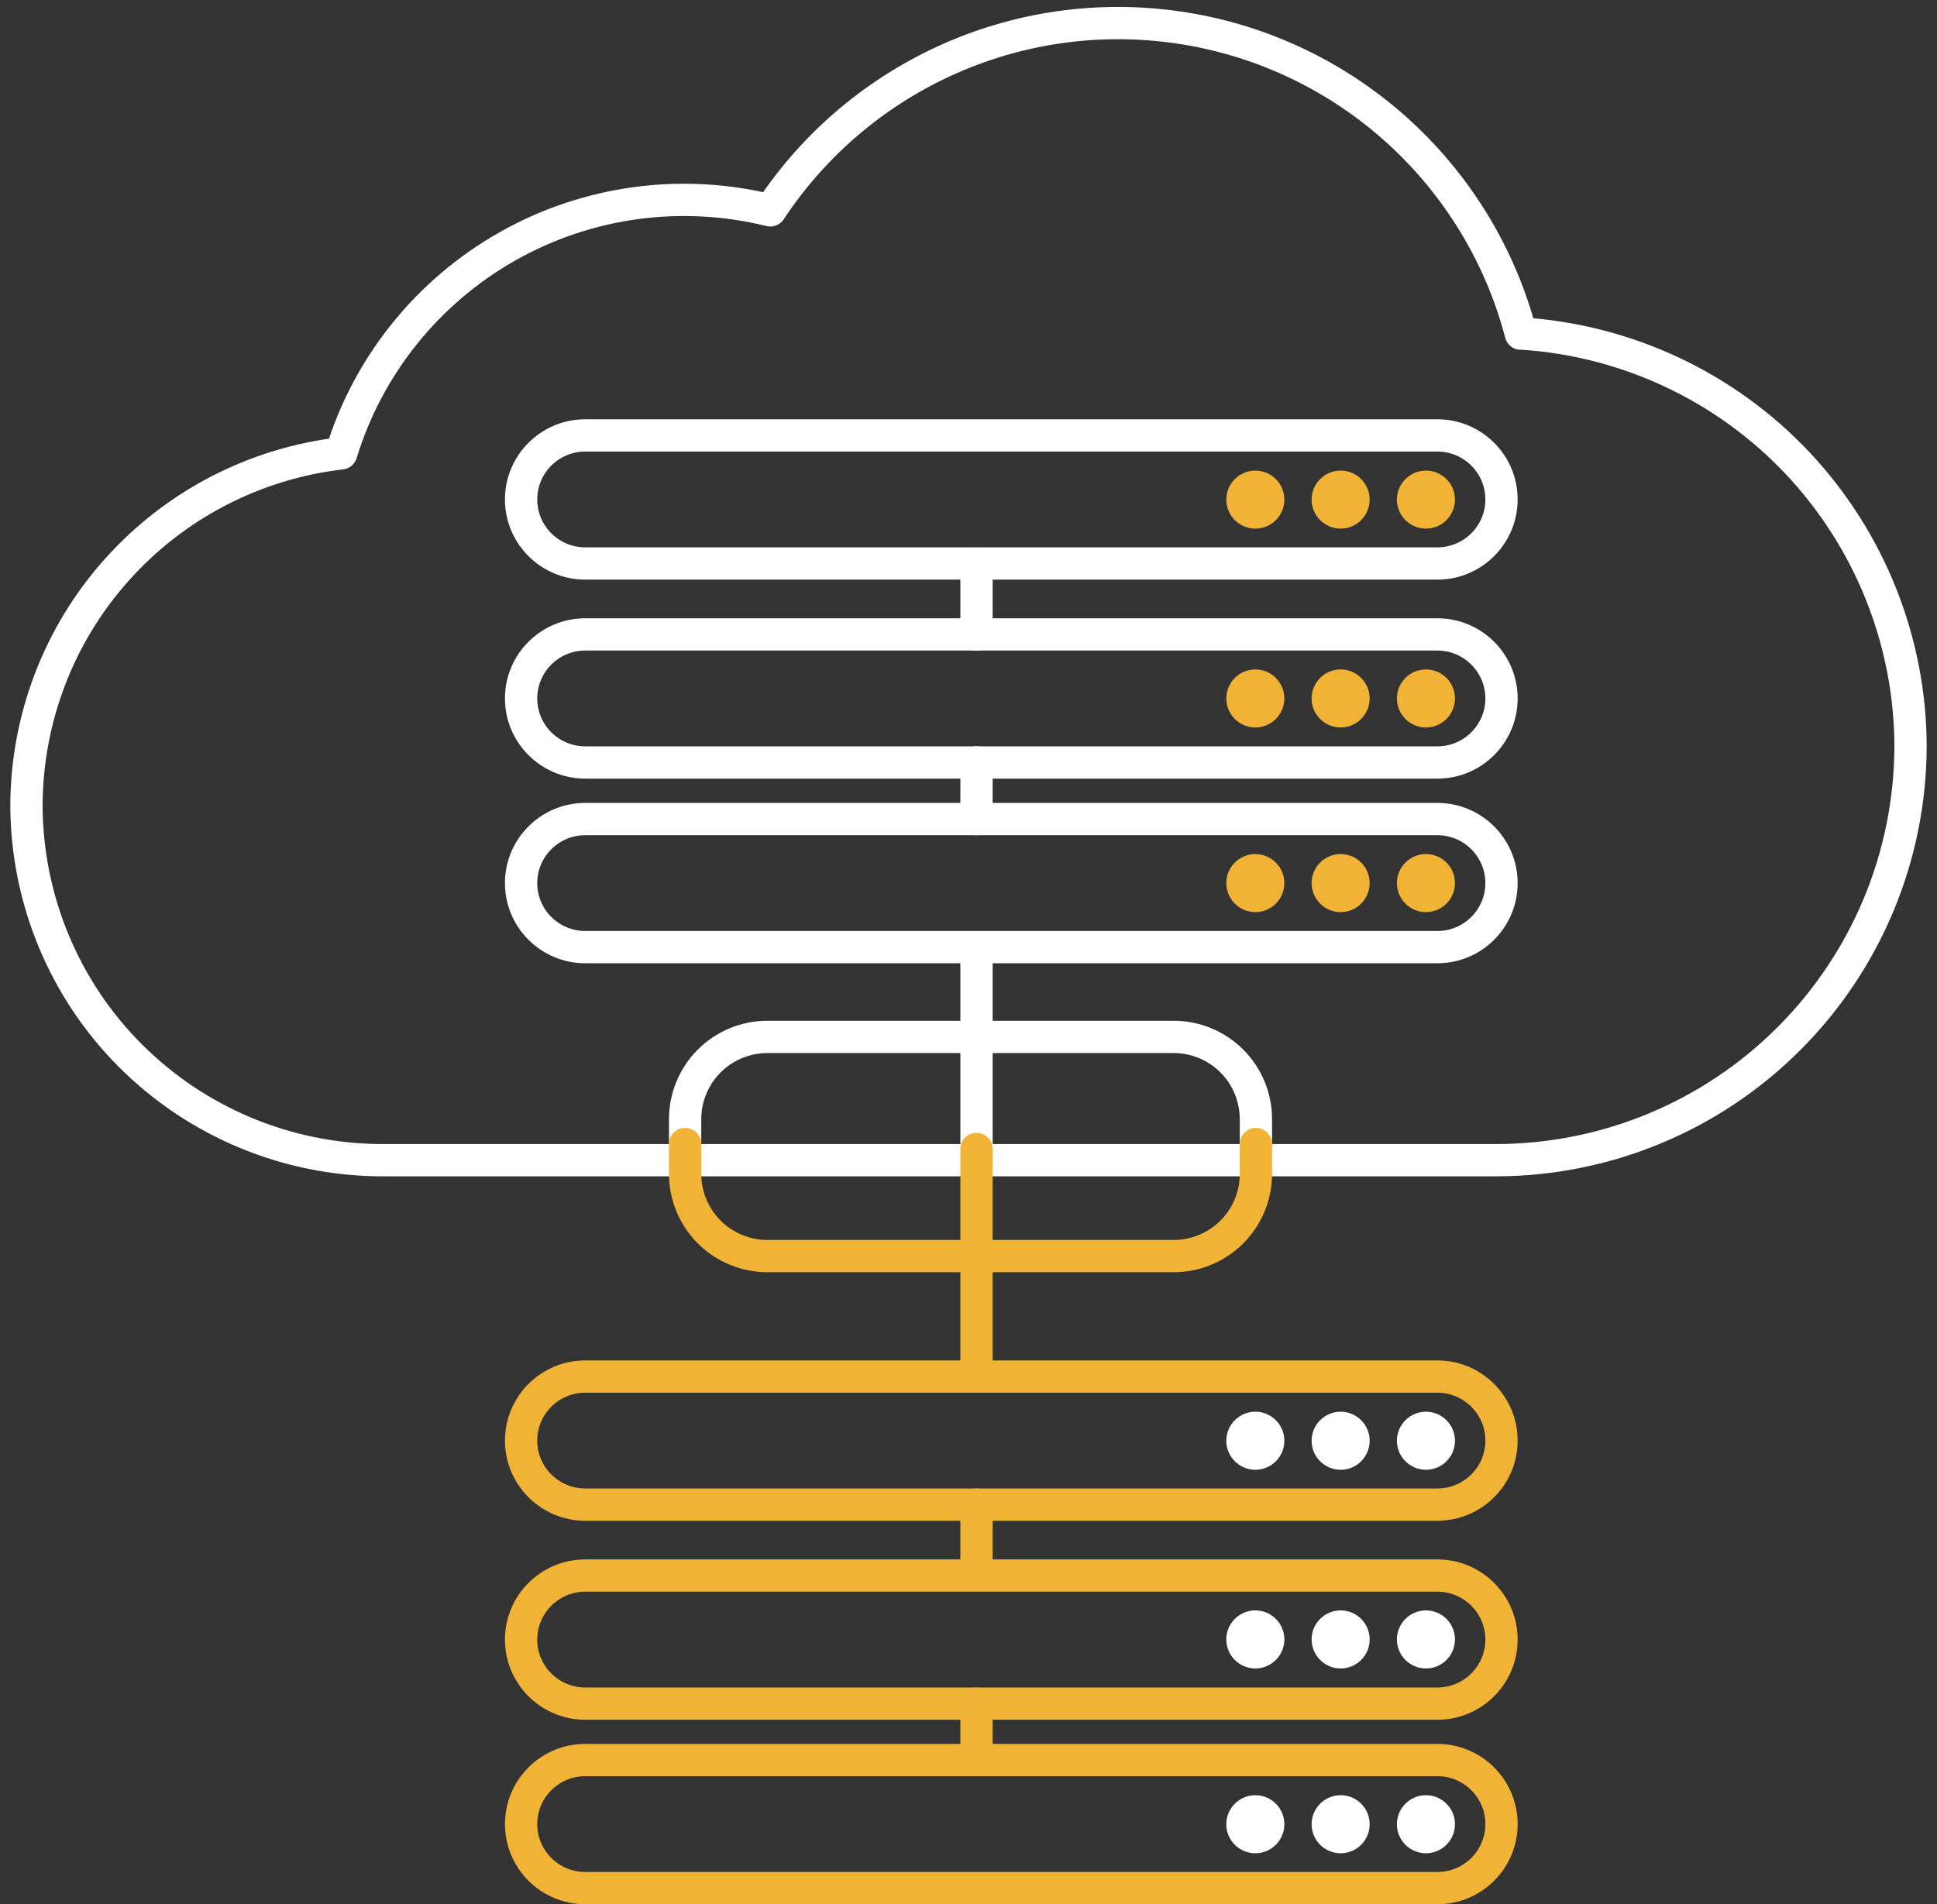 <?xml version="1.0" encoding="UTF-8"?>
<svg xmlns="http://www.w3.org/2000/svg" width="120" height="118" viewBox="0 0 120 118" fill="none">
  <rect x="0" y="0" width="120" height="118" fill="#333333" stroke="none"/>
  <g id="Group 231">
    <path id="Vector" d="M94.218 20.676C92.957 15.854 90.314 11.506 86.633 8.15C82.943 4.793 78.372 2.577 73.449 1.771C68.525 0.964 63.482 1.595 58.92 3.597C54.358 5.6 50.464 8.873 47.72 13.036C42.203 11.673 36.371 12.47 31.429 15.27C26.487 18.07 22.797 22.66 21.138 28.093C15.779 28.714 10.828 31.283 7.23 35.316C3.633 39.34 1.648 44.55 1.639 49.947C1.667 55.76 3.985 61.332 8.102 65.44C12.218 69.547 17.791 71.865 23.604 71.893H92.725C99.521 71.874 106.03 69.167 110.832 64.355C115.635 59.552 118.343 53.043 118.361 46.247C118.343 39.72 115.83 33.443 111.352 28.687C106.873 23.939 100.745 21.075 94.227 20.666L94.218 20.676Z" stroke="white" stroke-width="2" stroke-linecap="round" stroke-linejoin="round"></path>
    <path id="Vector_2" d="M89.044 26.981H36.26C34.062 26.981 32.282 28.761 32.282 30.949C32.282 33.137 34.062 34.918 36.26 34.918H89.044C91.241 34.918 93.021 33.137 93.021 30.949C93.021 28.761 91.241 26.981 89.044 26.981Z" stroke="white" stroke-width="2" stroke-linecap="round" stroke-linejoin="round"></path>
    <path id="Vector_3" d="M77.769 32.757C78.761 32.757 79.568 31.951 79.568 30.958C79.568 29.966 78.761 29.16 77.769 29.16C76.777 29.16 75.971 29.966 75.971 30.958C75.971 31.951 76.777 32.757 77.769 32.757Z" fill="#F0B336"></path>
    <path id="Vector_4" d="M83.055 32.757C84.047 32.757 84.853 31.951 84.853 30.958C84.853 29.966 84.047 29.16 83.055 29.16C82.062 29.16 81.256 29.966 81.256 30.958C81.256 31.951 82.062 32.757 83.055 32.757Z" fill="#F0B336"></path>
    <path id="Vector_5" d="M88.339 32.757C89.331 32.757 90.138 31.951 90.138 30.958C90.138 29.966 89.331 29.16 88.339 29.16C87.347 29.16 86.54 29.966 86.54 30.958C86.54 31.951 87.347 32.757 88.339 32.757Z" fill="#F0B336"></path>
    <path id="Vector_6" d="M89.044 39.312H36.26C34.062 39.312 32.282 41.092 32.282 43.28C32.282 45.468 34.062 47.249 36.26 47.249H89.044C91.241 47.249 93.021 45.468 93.021 43.28C93.021 41.092 91.241 39.312 89.044 39.312Z" stroke="white" stroke-width="2" stroke-linecap="round" stroke-linejoin="round"></path>
    <path id="Vector_7" d="M77.769 45.079C78.761 45.079 79.568 44.273 79.568 43.281C79.568 42.289 78.761 41.482 77.769 41.482C76.777 41.482 75.971 42.289 75.971 43.281C75.971 44.273 76.777 45.079 77.769 45.079Z" fill="#F0B336"></path>
    <path id="Vector_8" d="M83.055 45.079C84.047 45.079 84.853 44.273 84.853 43.281C84.853 42.289 84.047 41.482 83.055 41.482C82.062 41.482 81.256 42.289 81.256 43.281C81.256 44.273 82.062 45.079 83.055 45.079Z" fill="#F0B336"></path>
    <path id="Vector_9" d="M88.339 45.079C89.331 45.079 90.138 44.273 90.138 43.281C90.138 42.289 89.331 41.482 88.339 41.482C87.347 41.482 86.54 42.289 86.54 43.281C86.54 44.273 87.347 45.079 88.339 45.079Z" fill="#F0B336"></path>
    <path id="Vector_10" d="M89.044 50.754H36.26C34.062 50.754 32.282 52.534 32.282 54.722C32.282 56.91 34.062 58.691 36.26 58.691H89.044C91.241 58.691 93.021 56.91 93.021 54.722C93.021 52.534 91.241 50.754 89.044 50.754Z" stroke="white" stroke-width="2" stroke-linecap="round" stroke-linejoin="round"></path>
    <path id="Vector_11" d="M77.769 56.521C78.761 56.521 79.568 55.714 79.568 54.722C79.568 53.73 78.761 52.923 77.769 52.923C76.777 52.923 75.971 53.73 75.971 54.722C75.971 55.714 76.777 56.521 77.769 56.521Z" fill="#F0B336"></path>
    <path id="Vector_12" d="M83.055 56.521C84.047 56.521 84.853 55.714 84.853 54.722C84.853 53.73 84.047 52.923 83.055 52.923C82.062 52.923 81.256 53.73 81.256 54.722C81.256 55.714 82.062 56.521 83.055 56.521Z" fill="#F0B336"></path>
    <path id="Vector_13" d="M88.339 56.521C89.331 56.521 90.138 55.714 90.138 54.722C90.138 53.73 89.331 52.923 88.339 52.923C87.347 52.923 86.54 53.73 86.54 54.722C86.54 55.714 87.347 56.521 88.339 56.521Z" fill="#F0B336"></path>
    <path id="Vector_14" d="M60.496 59.08V71.902" stroke="white" stroke-width="2" stroke-linecap="round" stroke-linejoin="round"></path>
    <path id="Vector_15" d="M42.444 71.142V69.352C42.444 67.999 42.982 66.701 43.937 65.746C44.892 64.791 46.19 64.253 47.543 64.253H72.707C74.061 64.253 75.359 64.791 76.314 65.746C77.269 66.701 77.806 67.999 77.806 69.352V71.142" stroke="white" stroke-width="2" stroke-linecap="round" stroke-linejoin="round"></path>
    <path id="Vector_16" d="M89.044 85.3H36.26C34.062 85.3 32.282 87.08 32.282 89.268C32.282 91.456 34.062 93.236 36.26 93.236H89.044C91.241 93.236 93.021 91.456 93.021 89.268C93.021 87.08 91.241 85.3 89.044 85.3Z" stroke="#F0B336" stroke-width="2" stroke-linecap="round" stroke-linejoin="round"></path>
    <path id="Vector_17" d="M77.769 91.076C78.761 91.076 79.568 90.27 79.568 89.278C79.568 88.286 78.761 87.479 77.769 87.479C76.777 87.479 75.971 88.286 75.971 89.278C75.971 90.27 76.777 91.076 77.769 91.076Z" fill="white"></path>
    <path id="Vector_18" d="M83.055 91.076C84.047 91.076 84.853 90.27 84.853 89.278C84.853 88.286 84.047 87.479 83.055 87.479C82.062 87.479 81.256 88.286 81.256 89.278C81.256 90.27 82.062 91.076 83.055 91.076Z" fill="white"></path>
    <path id="Vector_19" d="M88.339 91.076C89.331 91.076 90.138 90.27 90.138 89.278C90.138 88.286 89.331 87.479 88.339 87.479C87.347 87.479 86.54 88.286 86.54 89.278C86.54 90.27 87.347 91.076 88.339 91.076Z" fill="white"></path>
    <path id="Vector_20" d="M89.044 97.631H36.26C34.062 97.631 32.282 99.412 32.282 101.6C32.282 103.788 34.062 105.568 36.26 105.568H89.044C91.241 105.568 93.021 103.788 93.021 101.6C93.021 99.412 91.241 97.631 89.044 97.631Z" stroke="#F0B336" stroke-width="2" stroke-linecap="round" stroke-linejoin="round"></path>
    <path id="Vector_21" d="M77.769 103.389C78.761 103.389 79.568 102.582 79.568 101.59C79.568 100.598 78.761 99.791 77.769 99.791C76.777 99.791 75.971 100.598 75.971 101.59C75.971 102.582 76.777 103.389 77.769 103.389Z" fill="white"></path>
    <path id="Vector_22" d="M83.055 103.389C84.047 103.389 84.853 102.582 84.853 101.59C84.853 100.598 84.047 99.791 83.055 99.791C82.062 99.791 81.256 100.598 81.256 101.59C81.256 102.582 82.062 103.389 83.055 103.389Z" fill="white"></path>
    <path id="Vector_23" d="M88.339 103.389C89.331 103.389 90.138 102.582 90.138 101.59C90.138 100.598 89.331 99.791 88.339 99.791C87.347 99.791 86.54 100.598 86.54 101.59C86.54 102.582 87.347 103.389 88.339 103.389Z" fill="white"></path>
    <path id="Vector_24" d="M89.044 109.063H36.26C34.062 109.063 32.282 110.844 32.282 113.032C32.282 115.22 34.062 117 36.26 117H89.044C91.241 117 93.021 115.22 93.021 113.032C93.021 110.844 91.241 109.063 89.044 109.063Z" stroke="#F0B336" stroke-width="2" stroke-linecap="round" stroke-linejoin="round"></path>
    <path id="Vector_25" d="M77.769 114.84C78.761 114.84 79.568 114.033 79.568 113.041C79.568 112.049 78.761 111.242 77.769 111.242C76.777 111.242 75.971 112.049 75.971 113.041C75.971 114.033 76.777 114.84 77.769 114.84Z" fill="white"></path>
    <path id="Vector_26" d="M83.055 114.84C84.047 114.84 84.853 114.033 84.853 113.041C84.853 112.049 84.047 111.242 83.055 111.242C82.062 111.242 81.256 112.049 81.256 113.041C81.256 114.033 82.062 114.84 83.055 114.84Z" fill="white"></path>
    <path id="Vector_27" d="M88.339 114.84C89.331 114.84 90.138 114.033 90.138 113.041C90.138 112.049 89.331 111.242 88.339 111.242C87.347 111.242 86.54 112.049 86.54 113.041C86.54 114.033 87.347 114.84 88.339 114.84Z" fill="white"></path>
    <path id="Vector_28" d="M42.444 70.892V72.737C42.444 74.09 42.982 75.388 43.937 76.343C44.892 77.298 46.19 77.836 47.543 77.836H72.707C74.061 77.836 75.359 77.298 76.314 76.343C77.269 75.388 77.806 74.09 77.806 72.737V70.892" stroke="#F0B336" stroke-width="2" stroke-linecap="round" stroke-linejoin="round"></path>
    <path id="Vector_29" d="M60.496 85.142V71.198" stroke="#F0B336" stroke-width="2" stroke-linecap="round" stroke-linejoin="round"></path>
    <path id="Vector_30" d="M60.496 50.754V47.24" stroke="white" stroke-width="2" stroke-linecap="round" stroke-linejoin="round"></path>
    <path id="Vector_31" d="M60.496 39.312V34.927" stroke="white" stroke-width="2" stroke-linecap="round" stroke-linejoin="round"></path>
    <path id="Vector_32" d="M60.496 93.237V97.437" stroke="#F0B336" stroke-width="2" stroke-linecap="round" stroke-linejoin="round"></path>
    <path id="Vector_33" d="M60.496 105.568V108.878" stroke="#F0B336" stroke-width="2" stroke-linecap="round" stroke-linejoin="round"></path>
  </g>
</svg>
